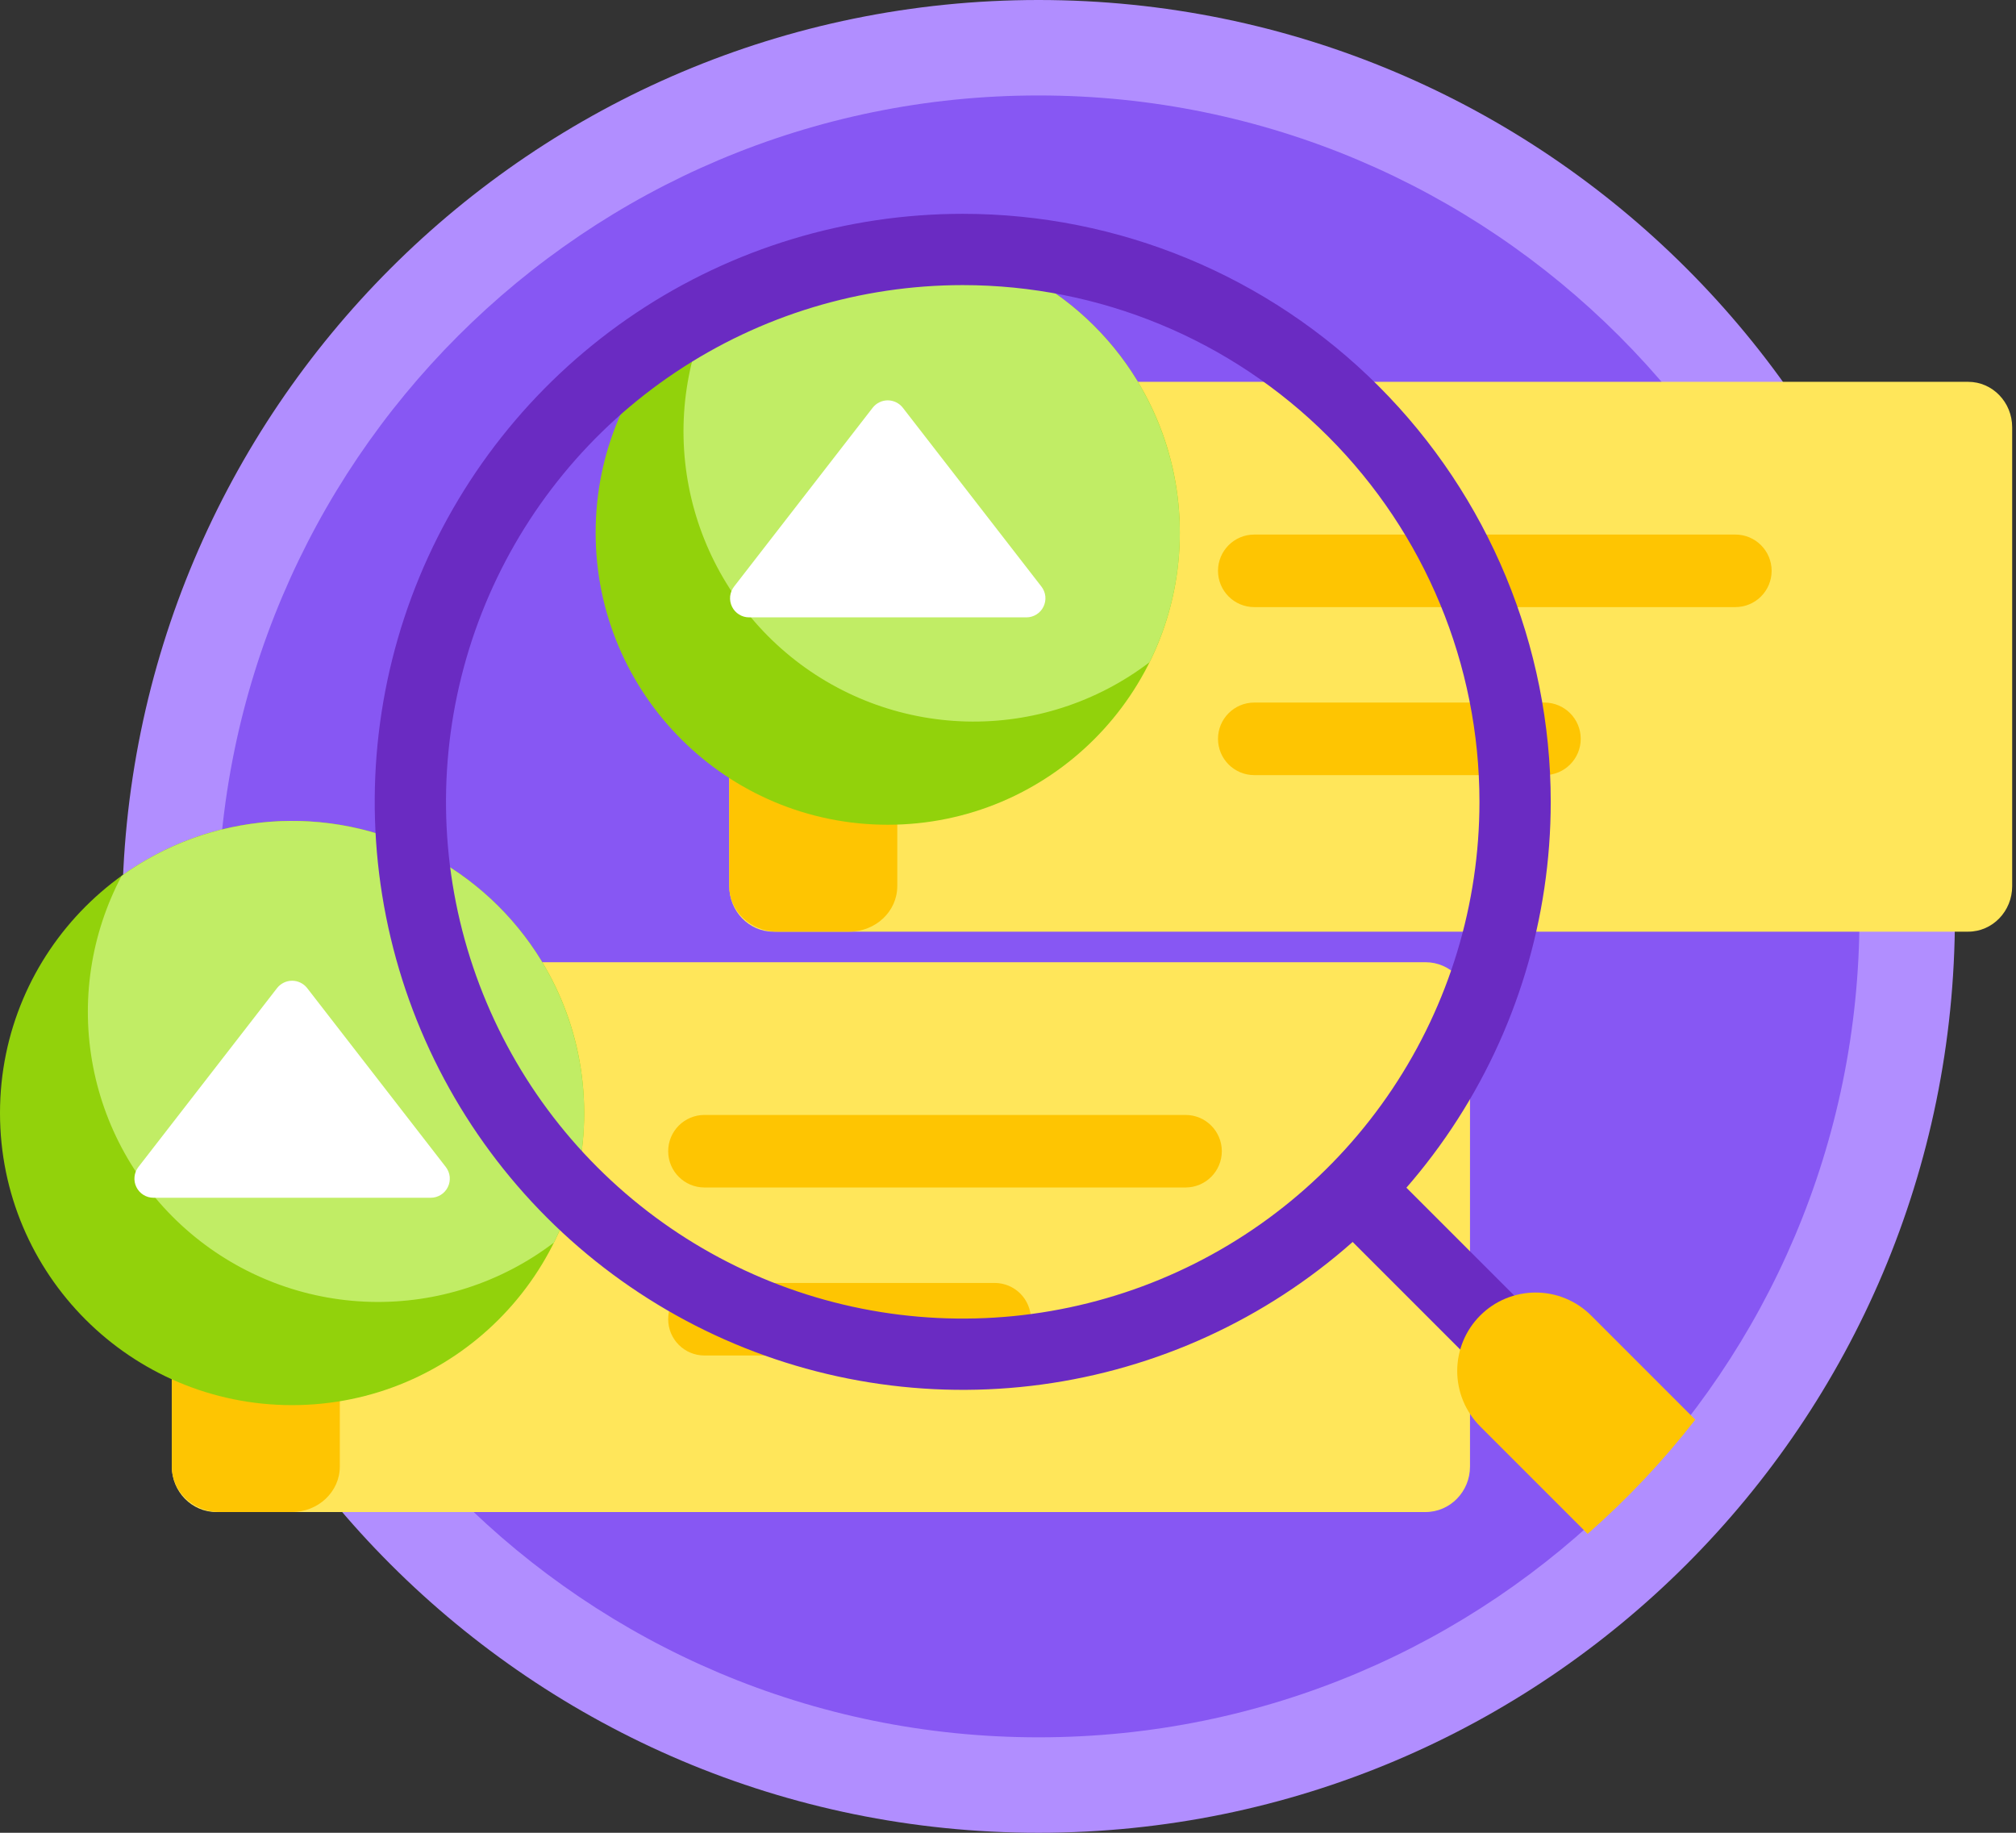 <svg width="132" height="120" viewBox="0 0 132 120" fill="none" xmlns="http://www.w3.org/2000/svg">
<rect x="0" y="0" width="132" height="120" fill="#333333" stroke="none"/>
<path d="M68 120C101.137 120 128 93.137 128 60C128 26.863 101.137 0 68 0C34.863 0 8 26.863 8 60C8 93.137 34.863 120 68 120Z" fill="#B18EFF"/>
<path d="M68 113.75C97.685 113.75 121.75 89.685 121.75 60C121.75 30.315 97.685 6.25 68 6.25C38.315 6.25 14.25 30.315 14.25 60C14.25 89.685 38.315 113.75 68 113.75Z" fill="#8757F3"/>
<path d="M128.87 25H50.63C49.039 25 47.75 26.334 47.75 27.979V58.021C47.75 59.666 49.039 61 50.63 61H128.87C130.461 61 131.75 59.666 131.75 58.021V27.979C131.75 26.334 130.461 25 128.87 25Z" fill="#FFE65A"/>
<path d="M55.607 25H50.893C49.157 25 47.75 26.334 47.75 27.979V58.021C47.75 59.666 49.157 61 50.893 61H55.607C57.343 61 58.75 59.666 58.75 58.021V27.979C58.75 26.334 57.343 25 55.607 25Z" fill="#FEC502"/>
<path d="M101.125 46H82.125C80.813 46 79.75 47.063 79.75 48.375C79.75 49.687 80.813 50.75 82.125 50.75H101.125C102.437 50.75 103.5 49.687 103.5 48.375C103.5 47.063 102.437 46 101.125 46Z" fill="#FEC502"/>
<path d="M113.625 35H82.125C80.813 35 79.75 36.063 79.75 37.375C79.75 38.687 80.813 39.75 82.125 39.75H113.625C114.937 39.75 116 38.687 116 37.375C116 36.063 114.937 35 113.625 35Z" fill="#FEC502"/>
<path d="M58.125 54C68.687 54 77.25 45.437 77.25 34.875C77.25 24.313 68.687 15.75 58.125 15.75C47.563 15.75 39 24.313 39 34.875C39 45.437 47.563 54 58.125 54Z" fill="#92D20B"/>
<path fill-rule="evenodd" clip-rule="evenodd" d="M77.25 34.875C77.253 37.819 76.574 40.723 75.265 43.36C71.82 45.984 67.582 47.352 63.253 47.238C58.924 47.124 54.764 45.535 51.461 42.733C48.159 39.932 45.913 36.086 45.095 31.834C44.277 27.581 44.936 23.177 46.963 19.35C49.82 17.295 53.188 16.068 56.697 15.804C60.206 15.541 63.72 16.25 66.852 17.856C69.983 19.461 72.611 21.899 74.446 24.902C76.28 27.905 77.251 31.356 77.25 34.875Z" fill="#C1ED65"/>
<path fill-rule="evenodd" clip-rule="evenodd" d="M57.139 26.697C57.256 26.547 57.406 26.425 57.577 26.341C57.748 26.257 57.936 26.213 58.127 26.213C58.317 26.213 58.505 26.257 58.676 26.341C58.847 26.425 58.997 26.547 59.114 26.697L68.189 38.407C68.332 38.591 68.421 38.813 68.445 39.045C68.468 39.278 68.426 39.513 68.323 39.722C68.221 39.932 68.061 40.109 67.862 40.233C67.664 40.357 67.435 40.422 67.201 40.422L49.051 40.422C48.817 40.422 48.588 40.357 48.39 40.233C48.191 40.109 48.032 39.932 47.929 39.722C47.826 39.513 47.784 39.278 47.807 39.045C47.831 38.813 47.92 38.591 48.063 38.407L57.139 26.697Z" fill="white"/>
<path d="M93.336 63H14.164C12.555 63 11.25 64.334 11.25 65.979V96.021C11.25 97.666 12.555 99 14.164 99H93.336C94.945 99 96.25 97.666 96.25 96.021V65.979C96.25 64.334 94.945 63 93.336 63Z" fill="#FFE65A"/>
<path d="M19.107 63H14.393C12.657 63 11.25 64.334 11.25 65.979V96.021C11.25 97.666 12.657 99 14.393 99H19.107C20.843 99 22.25 97.666 22.25 96.021V65.979C22.25 64.334 20.843 63 19.107 63Z" fill="#FEC502"/>
<path d="M65.125 84H46.125C44.813 84 43.75 85.063 43.75 86.375C43.75 87.687 44.813 88.75 46.125 88.75H65.125C66.437 88.75 67.5 87.687 67.5 86.375C67.5 85.063 66.437 84 65.125 84Z" fill="#FEC502"/>
<path d="M77.625 73H46.125C44.813 73 43.75 74.063 43.75 75.375C43.75 76.687 44.813 77.75 46.125 77.75H77.625C78.937 77.75 80 76.687 80 75.375C80 74.063 78.937 73 77.625 73Z" fill="#FEC502"/>
<path d="M19.125 92C29.687 92 38.25 83.437 38.25 72.875C38.25 62.313 29.687 53.75 19.125 53.75C8.563 53.75 0 62.313 0 72.875C0 83.437 8.563 92 19.125 92Z" fill="#92D20B"/>
<path fill-rule="evenodd" clip-rule="evenodd" d="M38.25 72.875C38.253 75.819 37.574 78.723 36.265 81.36C32.82 83.984 28.582 85.352 24.253 85.238C19.924 85.124 15.764 83.535 12.461 80.733C9.159 77.932 6.913 74.086 6.095 69.834C5.277 65.581 5.936 61.177 7.963 57.35C10.82 55.295 14.188 54.068 17.697 53.804C21.206 53.54 24.72 54.25 27.852 55.855C30.983 57.461 33.611 59.899 35.446 62.902C37.281 65.905 38.251 69.356 38.25 72.875Z" fill="#C1ED65"/>
<path fill-rule="evenodd" clip-rule="evenodd" d="M18.139 64.697C18.256 64.547 18.406 64.425 18.577 64.341C18.748 64.257 18.936 64.213 19.127 64.213C19.317 64.213 19.505 64.257 19.676 64.341C19.848 64.425 19.997 64.547 20.114 64.697L29.189 76.407C29.332 76.591 29.421 76.813 29.445 77.045C29.468 77.278 29.426 77.513 29.323 77.722C29.221 77.933 29.061 78.109 28.862 78.233C28.664 78.357 28.435 78.422 28.201 78.422L10.051 78.422C9.817 78.422 9.588 78.357 9.39 78.233C9.191 78.109 9.032 77.933 8.929 77.722C8.826 77.513 8.784 77.278 8.808 77.045C8.831 76.813 8.92 76.591 9.063 76.407L18.139 64.697Z" fill="white"/>
<path fill-rule="evenodd" clip-rule="evenodd" d="M63.036 14C55.421 14 47.978 16.258 41.646 20.488C35.315 24.719 30.38 30.732 27.466 37.767C24.552 44.802 23.79 52.543 25.276 60.011C26.761 67.479 30.428 74.339 35.812 79.724C41.197 85.108 48.056 88.775 55.525 90.26C62.993 91.746 70.734 90.983 77.769 88.069C84.804 85.155 90.817 80.221 95.047 73.889C99.278 67.558 101.536 60.115 101.536 52.5C101.536 42.289 97.48 32.496 90.259 25.276C83.039 18.056 73.247 14 63.036 14ZM63.036 18.667C56.344 18.667 49.803 20.651 44.239 24.369C38.675 28.086 34.339 33.37 31.778 39.553C29.217 45.735 28.547 52.538 29.852 59.1C31.158 65.664 34.38 71.692 39.112 76.424C43.844 81.155 49.872 84.378 56.435 85.683C62.998 86.989 69.801 86.319 75.983 83.758C82.165 81.197 87.45 76.861 91.167 71.297C94.885 65.733 96.869 59.192 96.869 52.5C96.869 43.527 93.305 34.921 86.96 28.576C80.615 22.231 72.009 18.667 63.036 18.667Z" fill="#6A2BC2"/>
<path fill-rule="evenodd" clip-rule="evenodd" d="M90.447 76.125L86.911 79.661L98.225 90.975L101.761 87.439L90.447 76.125Z" fill="#6A2BC2"/>
<path fill-rule="evenodd" clip-rule="evenodd" d="M111 92.952L104.18 86.132C103.703 85.655 103.137 85.277 102.514 85.019C101.891 84.761 101.223 84.628 100.549 84.628C99.874 84.628 99.207 84.761 98.584 85.019C97.96 85.277 97.394 85.655 96.918 86.132C96.441 86.609 96.062 87.175 95.804 87.798C95.546 88.421 95.413 89.089 95.413 89.763C95.413 90.438 95.546 91.106 95.804 91.729C96.062 92.352 96.441 92.918 96.918 93.395L103.952 100.429C106.533 98.166 108.893 95.662 111 92.952Z" fill="#FEC502"/>
</svg>
